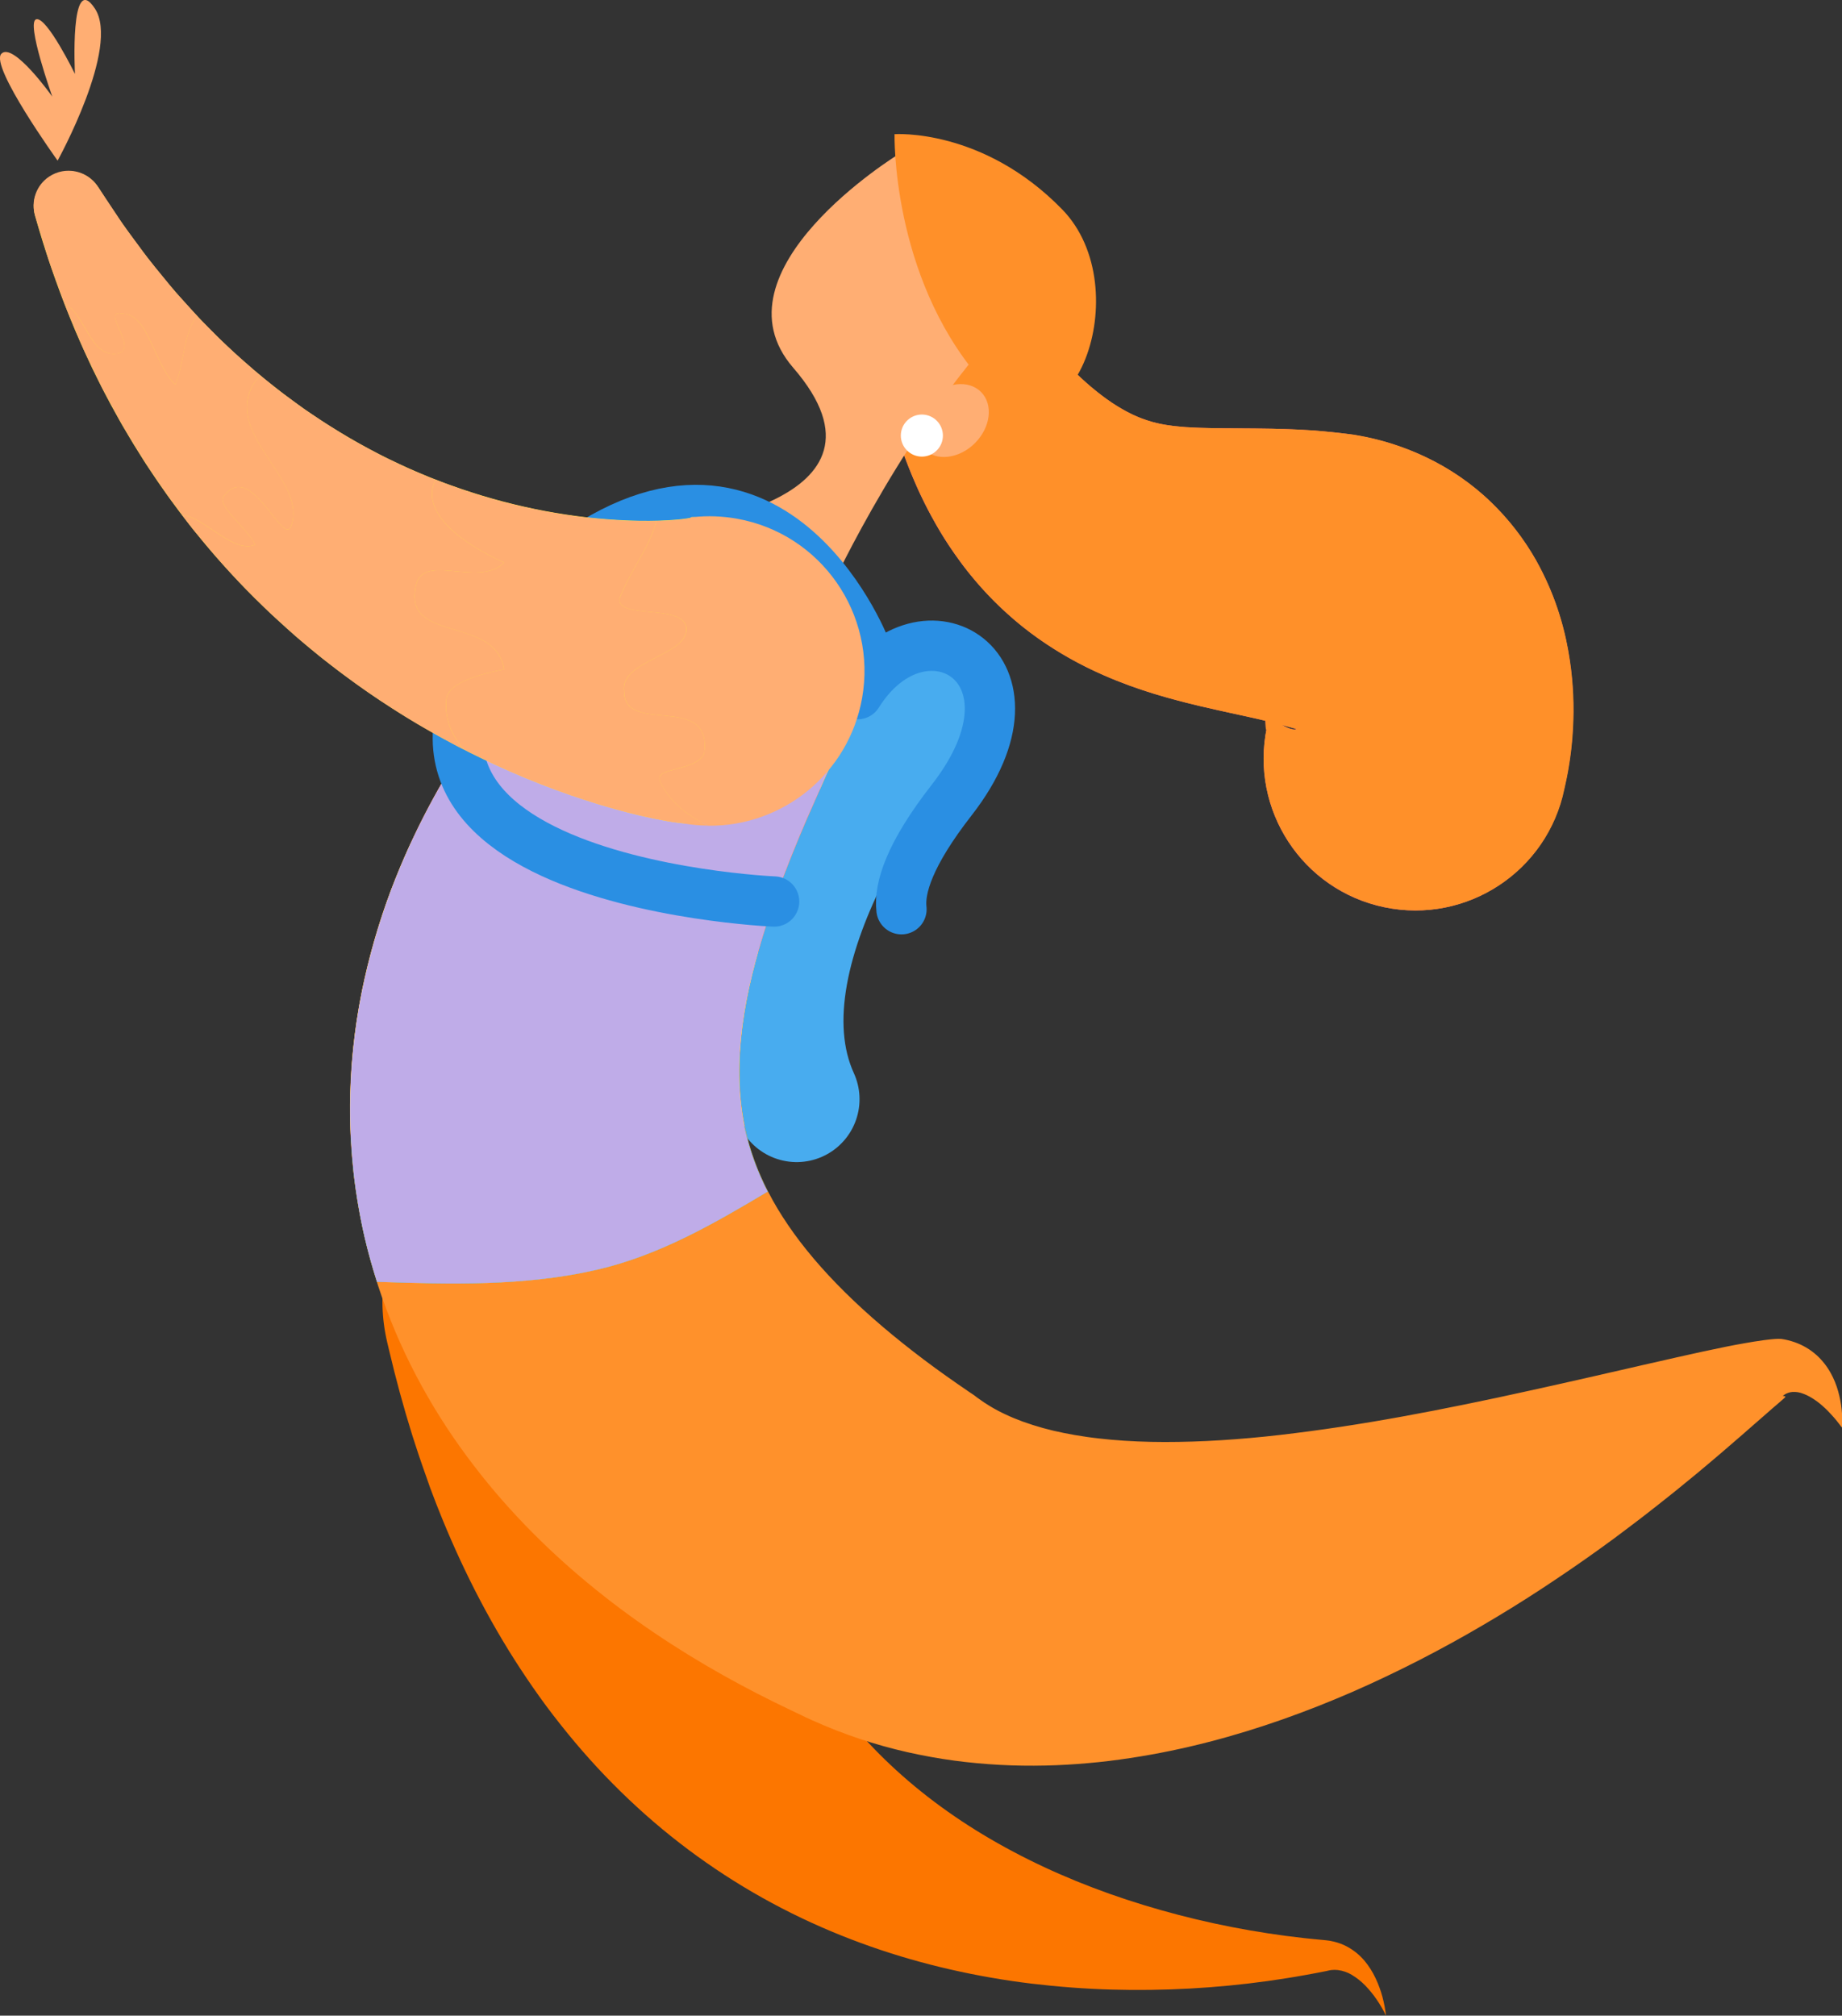 <?xml version="1.0" encoding="UTF-8"?> <!-- Generator: Adobe Illustrator 22.1.0, SVG Export Plug-In . SVG Version: 6.00 Build 0) --> <svg xmlns="http://www.w3.org/2000/svg" xmlns:xlink="http://www.w3.org/1999/xlink" id="Слой_1" x="0px" y="0px" viewBox="0 0 2868 3138.2" style="enable-background:new 0 0 2868 3138.2;" xml:space="preserve"><rect x="0" y="0" width="2868" height="3138.2" fill="#333333" stroke="none"/> <style type="text/css"> .st0{fill:#FC7600;} .st1{fill:none;} .st2{fill:#FF7474;} .st3{fill:#FF9029;} .st4{fill:#FFAE73;} .st5{fill:#FFFFFF;} .st6{fill:none;stroke:#48ACEF;stroke-width:195.76;stroke-linecap:round;stroke-linejoin:round;} .st7{fill:none;stroke:#2A8FE3;stroke-width:78.3;stroke-linecap:round;stroke-linejoin:round;} .st8{fill:#FF912B;} .st9{fill:#FFDF49;} .st10{fill:#00C3C3;} .st11{fill:#BFACE8;} </style> <title>flyg2</title> <g> <g id="Слой_2_1_"> <g id="Illustration"> <path class="st0" d="M2158,3138.2c-4.2-8.8-9.1-17.2-14.6-25.2c-5.3-7.8-11.3-15.1-17.9-21.9c-6.1-6.3-13.1-11.8-20.7-16.4 c-6.6-4-14-6.5-21.7-7.5c-3.4-0.4-6.9-0.4-10.3,0l-1.2,0.2l-1.2,0.2c-0.8,0.1-1.6,0.3-2.5,0.5s-1.6,0.4-2.4,0.6l-3.2,0.6 l-14.4,2.8l-14.7,2.7c-19.7,3.6-39.5,6.7-59.4,9.5c-80.7,11.2-162.1,15.6-243.5,13.3c-41.2-1.2-82.7-4.3-124.4-9.3 c-42.1-5.1-83.9-12.4-125.3-21.8c-83.6-19-167.1-47.6-247.7-87.6c-82.4-40.9-159-92.5-227.8-153.5c-35.1-31.2-68.2-64.6-99-100.1 c-15.4-17.8-30.3-36.1-44.7-54.8c-14.4-18.7-28.1-37.9-41.3-57.5C767.3,2535,723.9,2451,688.7,2365l-6.5-16.2l-3.2-8.1l-3.1-8.1 l-6.2-16.3L664,2300c-4-10.9-7.6-21.8-11.4-32.7c-1.9-5.5-3.6-10.9-5.4-16.4s-3.6-11-5.3-16.4c-13.7-43.9-25.7-88-36.1-132.4 l-2.9-12.2c-35.2-149.6,57.5-299.4,207-334.6s299.4,57.5,334.6,207c6.2,26.8,8.5,54.3,6.8,81.8c-2.1,32.9-3.1,65.6-3,98.2 c0,4.1,0.1,8.1,0.1,12.2s0.1,8.1,0.2,12.1c0.3,8,0.4,16.2,0.9,24.2l0.6,12.1l0.8,12l0.4,6l0.5,6l1,12 c5.7,63.7,16.9,125.9,35,185.9c17.9,60.3,43.5,118.1,76,172c34,55.7,75.3,106.5,122.8,151.1c48.8,46,105.2,87,167.2,122 c31.4,17.7,63.7,33.8,96.8,48.2c33.4,14.6,67.9,27.7,103.3,39.4c71.8,23.6,145.4,41.1,220.1,52.5c18.9,2.9,37.9,5.4,57,7.5 l14.4,1.5l14.7,1.4l4,0.4c1.6,0.2,3.2,0.4,4.9,0.6s3.2,0.5,4.8,0.9l2.4,0.5l2.4,0.6c6.2,1.6,12.3,3.9,18,6.9 c10.7,5.6,20.1,13.2,27.9,22.4c7,8.4,12.8,17.6,17.4,27.5c4.4,9.3,7.9,19,10.6,28.9C2155,3118.5,2156.9,3128.3,2158,3138.2z"></path> <path class="st1" d="M2158,3138.2c0,0-0.5-7.4-3.6-21.1c-3.4-13.6-8.2-34.1-24.9-57.9c-8.4-11.6-21-24.4-40-32.2 c-4.9-2-9.9-3.5-15-4.6c-2.6-0.6-5.3-1-8-1.4c-3-0.4-5.1-0.6-7.1-0.8l-25.9-2.6c-35-3.8-74-9.4-116-17.6 c-83.9-16.3-179.6-43.2-273.3-84.8c-47.3-20.9-93-45.4-136.5-73.2c-21.7-14.1-42.8-29-63.1-44.7c-20.2-15.8-39.5-32.4-57.9-49.5 c-36.5-34.6-68.9-71.7-96.1-110.6c-27.6-38.5-49.7-79.1-67.9-119.1c-36.4-80.4-55-161.1-64.4-231.9c-4.8-35.4-7.4-68.3-8.6-97.8 c-0.7-14.7-1.2-28.4-1.1-41.4c-0.2-12.8-0.3-24.6,0.2-35.4s0.5-20.3,0.7-28.6c0.4-8.4,0.8-15.5,1.1-21.3l0.9-17.7 c7.7-153.2-110.2-283.6-263.3-291.3S604.5,1862.9,596.8,2016c-1.4,26.8,1.1,53.6,7.5,79.7l1.7,6.4l5.9,23.9 c2,7.8,4.4,17.3,7.2,28.6s6.7,24.2,10.8,38.7s8.9,30.4,14.4,47.8c5.3,17.3,11.7,36,18.8,56c14,39.8,31.7,84.4,53.8,132.1 c23.7,51.7,50.8,101.7,81,149.9c33.8,54.1,72,105.3,114.3,153.1c44,49.5,93.3,97,147.8,138.6c54,41.7,112,78,173.1,108.4 c30.3,14.8,60.9,28.3,91.6,40.2c30.8,11.7,61.7,22.1,92.5,31c59.3,16.9,119.8,29.3,181,37.1c117.3,15,225.1,12.8,315.6,4.1 c45.3-4.4,86.3-10.4,122.3-17l25.6-4.9c2.1-0.4,4.2-0.8,5.2-1.1c1.3-0.4,2.7-0.7,4.1-0.9c2.7-0.5,5.4-0.7,8.2-0.6 c10.9,0.1,22,4.7,31.2,11.1c18.7,13.2,30.4,30.4,37.7,41.6C2151.6,3125.8,2155,3131.9,2158,3138.2z"></path> <path class="st2" d="M1972.5,1132.4c-0.2,0.9-0.4,1.9-0.7,2.8l-0.1,0.2v0.2c0,0.1-0.1,0.2-0.1,0.2c-0.1,0.2-0.2,0.3-0.3,0.3 s-0.2-0.3-0.3-0.7c-0.1-1-0.2-1.9-0.3-2.9c-0.1-2.3-0.2-4.9-0.4-7.5c-0.3-5.2-0.6-10.3-1.1-14.6c-0.3-2.1-0.4-4.1-0.7-5.8 s-0.5-3.1-0.7-4.2s-0.3-1.9-0.4-2.3s-0.1-0.4,0.1-0.1c1.1,2.4,2.4,4.7,3.9,6.9c1.2,1.8,2.8,4,4.7,6.4c1,1.2,2,2.4,3.1,3.6 s2.3,2.4,3.6,3.6c2.6,2.5,5.4,4.8,8.3,6.9c1.5,1,3,2,4.4,2.9s3,1.7,4.4,2.5c2.6,1.3,5.2,2.5,8,3.4c2,0.7,4,1.1,6.1,1.3 c1.1,0.2,2.3,0.1,3.3-0.2c0.3-0.1,0.5-0.3,0.6-0.5l0,0l-0.2-0.1l-0.4-0.1l-0.8-0.2l-1.6-0.5l-3.3-1c-8.9-2.6-18.5-5.2-28.9-7.8 c-20.8-5.2-44.7-10.3-71.7-16.2s-57-12.6-89.5-21.6s-67.4-20.4-102.7-35.9c-17.7-7.8-35.4-16.4-52.8-26.2 c-17.5-9.8-34.4-20.5-50.7-32.1c-4.1-2.9-8.1-5.9-12.1-8.9s-7.9-6.1-11.8-9.2s-7.7-6.3-11.5-9.5l-11.1-9.7 c-3.6-3.3-7.2-6.7-10.8-10l-10.4-10.2c-3.4-3.4-6.7-6.9-10-10.3s-6.5-7-9.7-10.5c-6.3-7.1-12.4-14.2-18.2-21.4 c-3-3.6-5.8-7.2-8.6-10.9l-4.2-5.5l-4-5.5c-5.4-7.3-10.4-14.7-15.4-22.1l-7.2-11.1c-2.3-3.7-4.6-7.4-6.8-11.1 c-8.8-14.9-17-29.8-24.4-44.7c-1.9-3.7-3.6-7.5-5.4-11.2l-2.7-5.6c-0.9-1.9-1.7-3.7-2.5-5.6l-4.9-11.2l-4.7-11.1 c-1.6-3.7-3-7.4-4.5-11.1s-2.9-7.4-4.3-11.1c-2.8-7.4-5.3-14.8-8.3-22.1c-5.7-14.2-10.4-28.7-14.3-43.5 c-3.7-14.3-6.7-28.9-8.7-43.5c-1.1-7.3-1.9-14.6-2.5-22c-0.3-3.7-0.6-7.4-0.8-11.1s-0.4-7.4-0.5-11.1 c-0.5-15.1-0.1-30.2,1.1-45.2c1.2-15.6,3.3-31.1,6.2-46.5c3.1-16.3,7.2-32.3,12.2-48.1l2-6.1l2.2-6.2c1.5-4.1,3.2-8.4,4.8-12.5 c0.8-2.1,1.8-4.2,2.6-6.3s1.8-4.2,2.8-6.4l3-6.4c1.1-2.2,2.3-4.4,3.4-6.5l6.8,2.7l6.5,2.8c2.1,0.9,4.2,1.9,6.3,2.9 s4.2,1.9,6.2,2.9c4,2,8,3.9,11.9,5.9l5.8,3l5.6,3c14.8,8.1,28.5,16.6,41.5,25.2s24.9,17.6,36.4,26.6s22.3,18,32.4,27.3 c19.2,17.4,37.3,35.8,54.3,55.3c8,9.1,15.5,18,22.3,26.4l2.6,3.2l0.6,0.8l0.7,0.8l1.4,1.5l5.8,6c1.9,2,3.9,3.9,5.8,5.8 s3.9,3.9,5.8,5.7l5.8,5.6l5.8,5.4c1.9,1.8,3.9,3.5,5.8,5.2s3.8,3.5,5.8,5.1c7.8,6.6,15.5,12.7,23.1,18.3 c13.9,10.3,28.7,19.2,44.4,26.6c13,6.1,26.6,10.6,40.6,13.6c13.4,2.7,27.1,4.5,40.7,5.3c14.6,1,31.1,1.5,50.4,1.7 s41.5,0.2,66.8,0.5s53.6,1,84.9,3.3c15.6,1.2,32,2.8,49,5l6.4,0.9l3.2,0.5l1.6,0.2l0.8,0.1l0.4,0.1l0.6,0.1 c6.6,1.1,13.1,2.4,19.9,3.8c13.9,3,27.6,6.7,41.1,11.1c14.5,4.7,28.6,10.2,42.5,16.5c14.6,6.7,28.8,14.2,42.5,22.6 c42.5,26.2,79.6,60.3,109.2,100.6c4.8,6.5,9.3,13.1,13.6,19.7c4.3,6.6,8.4,13.3,12.2,20c14.3,25.2,26,51.8,34.9,79.3 c4.2,12.9,7.7,25.6,10.6,38c1.5,6.2,2.8,12.3,3.9,18.4s2.3,12.1,3.1,18c3.5,22.7,5.5,45.6,5.9,68.6c0.2,11,0.1,21.8-0.3,32.5 c-0.2,5.3-0.5,10.7-0.9,16s-0.8,10.6-1.3,15.8c-1,10.6-2.4,21-4.1,31.8c-0.9,5.4-1.8,10.9-2.9,16.7c-0.6,2.9-1.2,5.9-1.9,9.1 l-3,13.4c-26.7,127.9-152,209.9-279.9,183.2S1945.8,1260.3,1972.5,1132.4z"></path> <path class="st3" d="M2435.8,1228.3l2.2-10c1.1-5,2.4-11.4,3.8-19.2c3.8-21.4,6.3-43.1,7.4-64.8c2-35.3,0.4-70.7-4.8-105.7 c-6.5-43-19.2-96.3-53.1-157.1c-18.8-33-42.2-63.1-69.5-89.5c-29.1-28.4-64.6-52.7-101.3-70.1c-34.7-16.6-71.6-28.3-109.6-34.6 l-4.1-0.7l-0.8-0.1l-1.7-0.2l-3.3-0.4l-6.7-0.8l-16.9-1.9c-13.5-1.6-23.7-2.3-34.9-3.2c-43.3-2.8-82.6-2.9-115.1-3.1 c-33.1,0-59.1-0.5-81.2-1.9c-21.8-1.8-40.4-3.9-60.3-10.7c-19.9-6.2-41.2-17.6-62.6-32.9s-42.8-34.5-62.6-55.1l-3.7-3.8l-1.9-1.9 l-0.5-0.5c-0.9-1.6,1,1.9,0.7,1.4l-0.2-0.3l-1-1.3l-7.6-10c-1.2-1.7-2.6-3.3-3.9-4.9l-3.3-3.9c-2.1-2.5-4.3-5-6.5-7.3 c-9-10.2-19.3-21.5-29.3-31.8c-19.6-20.2-40.6-39-62.8-56.2c-19.2-14.9-39.2-28.6-60-41.1l-13.4-7.7l-12.6-6.5 c-8-4-14.2-7.7-20.5-10.2c-6-2.6-10.4-4.7-13.7-6l-5.1-2l-2.4,4.8c-1.6,3.1-3.5,7.7-6.3,13.7c-3,6.1-5.1,13.1-8.3,21.6 c-1.5,4.2-3.2,8.8-4.8,13.6c-1.3,4.7-2.8,9.8-4.3,15.1c-6.4,24.3-10.7,49.1-12.8,74.1c-2.6,30.5-1.8,61.2,2.6,91.5 c2.4,17.3,6.1,34.5,11,51.3c1.4,4.7,2.9,9.4,4.5,14.2c1.4,4.3,2.9,8.6,4.3,12.9c1.4,3.9,2.8,7.9,4.3,11.9l0.5,1.5l0.1,0.4 c-0.2-0.3,1.9,3.5,1.1,2.1l0.3,0.9l1.3,3.5l2.7,7.1c14.1,38,32.4,78.7,58,120.5c25.7,41.6,58.9,84.9,102.5,123.6 c43,39,96.1,71.9,149.2,94.9c53,23.2,104.9,37.3,148.8,47.7c44.4,10.4,81.3,17.7,111.3,25.1c7.1,1.8,15,3.7,19.5,5.2l3.9,1.2 l5.9,1.6l6.5,1.7l3.2,0.8l1.6,0.4l0.8,0.2c2.5,0.5-2.9-0.6-2.4-0.4l0,0c-0.5,1.3-4.6,1.2-11.1-1.1c-7.8-2.9-15.1-7.2-21.3-12.7 c-5.4-4.7-10.1-10.1-14.2-16c-5.1-8.8-4.1-8.6-3.4-4.3c1,6.1,1.7,12.3,2.1,18.5c0.3,6.5,0.6,11.6,0.8,15c0.2,1.4,0.3,2,0.5,1.7 c0.2-0.3,0.4-0.7,0.5-1.1l0.4-1.7c0.1-0.3,0,0.1,0,0c-26.3,128,56.1,253,184.1,279.3S2409.5,1356.3,2435.8,1228.3z"></path> <path class="st4" d="M1294.8,913c0,0,120.4-261,284.4-424.9s-180.7-247.6-180.7-247.6s-294.4,180.7-163.5,332 c184.4,213-192.8,248.5-192.8,248.5L1294.8,913z"></path> <path class="st4" d="M1447.7,619.6c-24.6,24.6-28.8,60.3-9.4,79.7s55.1,15.2,79.7-9.4s28.8-60.3,9.4-79.7 S1472.3,595,1447.7,619.6z"></path> <path class="st5" d="M1458.5,701.3c-12.8,12.8-33.5,12.8-46.3,0c-12.8-12.8-12.8-33.5,0-46.3c12.8-12.8,33.5-12.8,46.3,0 C1471.3,667.8,1471.3,688.6,1458.5,701.3C1458.5,701.3,1458.5,701.3,1458.5,701.3z"></path> <path class="st3" d="M1525,588.6c70.8,82.8,135.7,44.2,165.1-30.2c27.5-69.8,23.7-170.9-36.3-232.4 c-123.8-127.1-261-117.1-261-117.1S1387.8,428,1525,588.6z"></path> <path class="st4" d="M89.7,250.1c0,0,97.6-176.5,58.1-236.7s-31.1,101.7-31.1,101.7S73.1,25.9,56.5,30s24.9,120.4,24.9,120.4 S20.5,64.6,2.1,83.7S89.7,250.1,89.7,250.1z"></path> <path class="st6" d="M1425.6,1115.8c0,0-296.5,351.4-185.2,595.6"></path> <path class="st7" d="M1403.6,1415.6c-3.8-32.9,12.4-85.6,78.1-169.9c161.4-207.1-45-327.2-146.5-164.9"></path> <path class="st8" d="M2867.7,2222.5c-5.2-7.3-10.8-14.2-16.9-20.7c-5.7-6.3-11.8-12.1-18.4-17.4c-3.2-2.5-6.5-4.8-9.7-6.9 c-3.1-2-6.4-3.8-9.7-5.4c-3.1-1.4-6.2-2.6-9.5-3.6c-2.9-0.8-5.8-1.3-8.8-1.4c-4.8-0.3-9.5,0.7-13.8,2.8c-1.9,1-3.6,2.1-5.3,3.4 c1.2,0,2.5,0.2,3.7,0.6c0.5,0.2,0.5,0.5,0.4,0.9c-0.6,1-1.4,1.9-2.3,2.6c-2.2,2-5,4.4-7.9,6.9l-9.1,7.8 c-6.2,5.4-12.6,11-19.1,16.7l-19.6,17.1l-9.9,8.7l-10,8.6l-20.1,17.4c-6.7,5.8-13.6,11.5-20.4,17.3l-20.5,17.2l-20.8,17 c-6.9,5.7-13.9,11.4-20.9,16.9l-21.2,16.8c-7.1,5.6-14.2,11.1-21.3,16.6l-21.6,16.4l-21.7,16.3c-7.3,5.3-14.6,10.7-22,16 c-29.4,21.2-59.5,41.8-90.1,61.9s-62,39.5-94,58.2c-32,18.8-64.7,36.7-98.2,53.9c-8.4,4.3-16.8,8.5-25.3,12.7 c-8.5,4.2-17,8.3-25.6,12.4c-17.1,8.2-34.6,16.1-52.1,23.8c-35.2,15.3-71.4,29.7-108.6,42.8c-74.5,26.2-153.3,47.6-238.1,60.4 c-10.6,1.6-21.3,3.1-32.1,4.4c-10.8,1.3-21.7,2.5-32.7,3.4c-22,2-44.4,3.3-67.1,3.8c-47.2,1.1-94.4-1.4-141.2-7.6 c-24.2-3.2-48.7-7.7-73.4-13.2c-24.7-5.6-49.6-12.5-74.4-20.8c-25.2-8.4-49.9-18.1-74.1-29c-3.1-1.4-6.1-2.8-9.2-4.2 s-6.1-2.9-9.1-4.4l-4.4-2.1l-3.3-1.6l-6.6-3.1c-8.8-4.2-17.7-8.5-26.6-12.9c-71.1-35.1-142.5-76.2-212-125.5 c-35.5-25.1-69.6-52-102.4-80.5c-34.2-29.8-66.6-61.5-97.1-95.1c-31.9-35.2-61.3-72.4-88.2-111.6c-28-40.9-52.7-83.8-74-128.6 c-21.9-46.1-39.9-93.9-53.7-143c-7-24.7-12.8-49.8-17.6-75.1s-8.4-50.7-10.9-76.1c-5-50.2-5.7-100.7-2.1-151 c3.4-48.4,10.5-96.5,21.3-143.8c10.3-45.1,23.6-89.5,39.9-132.8l6.1-15.7c2-5.2,4.2-10.4,6.3-15.6l3.2-7.7l3.3-7.6 c2.2-5.1,4.3-10.2,6.6-15.2c9-20.2,18.5-39.7,28.4-58.9l7.5-14.3c2.5-4.8,5.1-9.4,7.7-14.1l3.9-7l4-6.9l7.9-13.8 c10.8-18.1,21.8-36,33.2-53.3c2.8-4.4,5.7-8.6,8.6-12.9s5.8-8.5,8.7-12.8c5.9-8.4,11.8-16.8,17.8-25l9-12.3l9.2-12.1 c6.1-8.1,12.4-15.9,18.7-23.8c25.2-31.4,51.4-61.2,78.6-89.4c6.8-7.1,13.7-14,20.6-20.9l5.2-5.2l5.2-5.1c3.5-3.4,7-6.8,10.5-10.1 c7-6.7,14.2-13.2,21.4-19.7s14.5-12.8,21.9-19c94.9-79.5,236.3-66.9,315.7,28c53.4,63.7,67.1,151.7,35.7,228.7l-5.1,12.4 c-3.1,7.4-6.3,14.7-9.5,22l-4.8,10.8c-1.6,3.6-3.3,7.2-4.8,10.8c-3.1,7.2-6.5,14.3-9.5,21.4s-6.4,14.1-9.4,21.2 c-12.4,28.2-24.3,55.9-35.3,83.1c-22,54.6-41,107.5-55,157.8c-0.9,3.1-1.7,6.3-2.6,9.4s-1.7,6.2-2.4,9.3l-2.4,9.3l-2.2,9.2 c-0.8,3-1.4,6.1-2.1,9.1l-1,4.5l-0.9,4.5c-0.6,3-1.3,6-1.9,9l-1.7,8.9c-4.3,22.4-7.5,45-9.4,67.8c-0.9,10.8-1.5,21.3-1.7,31.5 s-0.2,20.2,0.2,29.9c0.7,18.5,2.6,37,5.8,55.3c1.6,8.8,3.3,17.4,5.5,25.9s4.4,16.9,7.1,25.2c5.5,17,12.2,33.7,19.9,49.9 c8.4,17.5,17.8,34.5,28.3,50.8c11.6,18.1,24.2,35.5,37.7,52.2c28.3,35.2,62.9,70.7,102.5,105.6c19.8,17.5,40.8,34.7,62.9,51.9 s45.3,34.1,69.4,50.8c6.1,4.2,12.2,8.4,18.3,12.6l4.7,3.1l2.3,1.6c0.1,0.1,0.3,0.2,0.4,0.3l0.3,0.2l0.6,0.4 c0.7,0.6,1.5,1.2,2.3,1.8s1.5,1.2,2.3,1.7c6.4,4.8,13.2,9.3,20.1,13.4c7.6,4.6,15.4,8.7,23.4,12.4c8.4,4,17.4,7.7,26.9,11.2 c20.8,7.5,42.1,13.4,63.8,17.7c11.6,2.4,23.7,4.4,36.2,6.2c6.2,0.9,12.6,1.7,19,2.4s12.9,1.4,19.5,2c26.4,2.3,54,3.5,82.5,3.5 s57.9-0.9,87.9-2.8s60.6-4.6,91.7-8.2s62.5-7.8,94.3-12.6c63.6-9.6,128.4-21.6,194-35c32.8-6.7,65.9-13.7,99.1-21.1l50.1-11.1 l50.4-11.4l25.3-5.8l25.5-5.8l25.6-5.9l25.7-5.8c8.6-1.9,17.2-4,25.9-5.9l26.1-5.8l13.1-2.9l13.2-2.8c8.9-1.9,17.8-3.7,26.8-5.6 s18.2-3.5,27.7-5.2c4.8-0.9,9.6-1.7,14.6-2.5s10.3-1.6,16.2-2.4c3-0.4,6.2-0.8,10.1-1.2c2-0.2,4-0.4,6.7-0.6l2.1-0.1l2.3-0.1 c0.9,0,1.7,0,2.6,0s2.2,0,3.1,0.1c7,1,13.8,2.7,20.5,5c12.7,4.4,24.5,11.3,34.5,20.3c8.7,7.9,16,17.2,21.7,27.4 c5.1,9.1,9,18.7,11.8,28.7c2.6,9.3,4.5,18.8,5.5,28.4c0.5,4.7,0.8,9.3,0.9,14c0.1,2.3,0.1,4.6,0.1,6.9 S2867.9,2220.3,2867.7,2222.5z"></path> <path class="st9" d="M930.4,916c20.1-18.3,31.2-27.7,31.2-27.7c61.2-50.9,147.8-67.8,226.9-36.2 c114.9,45.9,170.8,176.3,124.9,291.3l-5.6,14.1c0,0-4.5,11.3-13.7,31.5c-8.8,19.9-21.7,49.1-38.1,86.2 c-15.7,36.5-33.5,80.2-50.8,128.5c-16.8,48.2-32.8,101.1-43.1,154.2c-10,53.1-14.1,105.6-9.3,153.2c4.5,48,16.4,91.4,39.5,138.7 c0.9,1.8,1.9,3.7,2.9,5.5c-84.6,50.5-169.8,99.7-267.1,121.9c-112.1,25.6-227,22.3-341.1,18.5c-7.2-22.6-13.6-45.4-19-68.2 c-7.7-33.5-13.5-67.4-17.4-101.5c-3.5-33.6-5.6-66.8-5.5-99.2c0-61.5,6.2-122.9,18.4-183.3c10.9-53.3,25.9-105.6,44.9-156.5 c35.9-95,79.5-171.8,121.1-235c35.4-53,74.6-103.4,117.2-150.9C881.5,962.4,910.3,934.4,930.4,916z"></path> <path class="st10" d="M785,1692.5l-90,90c69.2-13.8,138.4-55.4,200.7-48.4c41.5,13.8-27.7,41.5-41.5,69.2 c107.4-5.1,203.5-44.1,304.9-50.3c6.5,32.3,17.1,63.5,33.3,96.6c0.9,1.8,1.9,3.7,2.9,5.5c-84.6,50.5-169.8,99.7-267.1,121.9 c-112.1,25.6-227,22.3-341.1,18.5c-7.2-22.6-13.6-45.4-19-68.2c-7.7-33.5-13.5-67.4-17.4-101.5c-2.3-22-3.9-43.8-4.8-65.4 C622.1,1732,693,1676.3,785,1692.5z"></path> <path class="st9" d="M750.4,1325.7l-83.1,83c55.4,0,110.7-13.8,159.2,6.9c-34.6,34.6-76.1,62.3-117.7,90 c83,27.7,145.3-103.8,214.6-34.6c6.9,6.9-69.2,41.5-41.5,55.4c91.2,26,194.6-58.2,298.7-45.2c-7.1,25.1-13.5,50.8-18.4,76.5 c-10,53.1-14.1,105.6-9.3,153.2c1.3,14.1,3.4,28.2,6.2,42.1c-101.5,6.1-197.5,45.2-304.9,50.3c13.8-27.7,83.1-55.4,41.5-69.2 c-62.3-6.9-131.5,34.6-200.7,48.4l90-90c-92-16.3-162.9,39.5-239.1,67.9c-0.5-11.4-0.8-22.7-0.7-33.9 c0-61.5,6.2-122.9,18.4-183.3c10.9-53.3,25.9-105.6,44.9-156.5c9.8-25.8,20.1-50.2,30.8-73.5 C676.8,1309.2,714.1,1310.2,750.4,1325.7z"></path> <path class="st2" d="M985.7,1076.6c-41.5,41.5-96.9,83-159.2,90c96.9,0,180-69.2,283.8-34.6c-20.8,34.6-76.1,34.6-83,83.1 c91.4,0,170.6-0.2,260.6-11.8c-8.3,18.7-18.9,42.8-31.8,71.9c-15.7,36.5-33.5,80.2-50.8,128.5c-8.7,24.8-17.1,51-24.7,77.7 c-104.2-13-207.6,71.2-298.7,45.2c-27.7-13.8,48.5-48.4,41.5-55.4c-69.2-69.2-131.5,62.3-214.6,34.6c41.5-27.7,83-55.4,117.7-90 c-48.5-20.8-103.8-6.9-159.2-6.9l83.1-83c-36.3-15.6-73.5-16.5-111-12.4c26-56.1,56.1-110.1,90.2-161.6 c19-28.5,37.7-54,55.7-77.2C851.5,1069,917.6,1061.4,985.7,1076.6z"></path> <path class="st9" d="M930.4,916c20.1-18.3,31.2-27.7,31.2-27.7c61.2-50.9,147.8-67.8,226.9-36.2 c114.9,45.9,170.8,176.3,124.9,291.3l-5.6,14.1c0,0-4.5,11.3-13.7,31.5c-1.9,4.3-4,9.1-6.3,14.3c-90,11.6-169.2,11.8-260.6,11.8 c6.9-48.4,62.3-48.4,83-83.1c-103.8-34.6-186.9,34.6-283.8,34.6c62.3-6.9,117.7-48.4,159.2-90c-68.1-15.1-134.2-7.5-200.4-2 c21.8-28,42.6-52.5,61.5-73.7C881.5,962.4,910.3,934.4,930.4,916z"></path> <path class="st9" d="M1047,1274.4c32.7-35,91.6-86.8,50.8-121.7c-59.4-50.8-135,36.8-196,60.7c18.3-28,39.7-67.3,18.8-92.4 c-21.8-26.2-72.4-14.3-100.6-10c-23.7,3.6-46.3,6.8-68.4,9.2c29.5-41.5,61.3-81.4,95.3-119.3c34.8-38.4,63.5-66.4,83.6-84.8 s31.2-27.7,31.2-27.7c61.2-50.9,147.8-67.8,226.9-36.2c114.9,45.9,170.8,176.3,124.9,291.3l-5.6,14.1c0,0-4.5,11.3-13.7,31.5 c-4.6,10.4-10.4,23.5-17.2,38.9C1198.8,1230.8,1123.6,1258.8,1047,1274.4z"></path> <path class="st11" d="M930.4,916c20.1-18.3,31.2-27.7,31.2-27.7c61.2-50.9,147.8-67.8,226.9-36.2 c114.9,45.9,170.8,176.3,124.9,291.3l-5.6,14.1c0,0-4.5,11.3-13.7,31.5c-8.8,19.9-21.7,49.1-38.1,86.2 c-15.7,36.5-33.5,80.2-50.8,128.5c-16.8,48.2-32.8,101.1-43.1,154.2c-10,53.1-14.1,105.6-9.3,153.2c4.5,48,16.4,91.4,39.5,138.7 c0.9,1.8,1.9,3.7,2.9,5.5c-84.6,50.5-169.8,99.7-267.1,121.9c-112.1,25.6-227,22.3-341.1,18.5c-7.2-22.6-13.6-45.4-19-68.2 c-7.7-33.5-13.5-67.4-17.4-101.5c-3.5-33.6-5.6-66.8-5.5-99.2c0-61.5,6.2-122.9,18.4-183.3c10.9-53.3,25.9-105.6,44.9-156.5 c35.9-95,79.5-171.8,121.1-235c35.4-53,74.6-103.4,117.2-150.9C881.5,962.4,910.3,934.4,930.4,916z"></path> <path class="st7" d="M1205.3,1403.6c0,0-803.3-34-358-502.4c343.8-293,499.5,107.3,499.5,107.3"></path> <path class="st9" d="M1065.2,1281.9l-1.7-0.1c-0.6,0-1.1-0.1-1.2-0.1l-1.6-0.1l-1.5-0.2l-1.2-0.1c-1.6-0.2-3.3-0.4-4.6-0.6 l-4.2-0.6l-3.8-0.6c-2.6-0.4-4.9-0.8-7.3-1.2s-4.7-0.8-7-1.3c-9.2-1.7-17.9-3.5-26.4-5.4c-17-3.8-33.3-8-49.2-12.5 s-31.6-9.2-47-14.3s-30.6-10.3-45.6-15.9c-30-11.1-59.3-23.3-88-36.4s-56.7-27.1-84.1-42.1c-54.4-29.7-106.5-63.1-156.2-100.2 l-9.2-6.9c-3.1-2.3-6.1-4.7-9.1-7l-9.1-7.1l-4.5-3.5l-4.5-3.6l-17.8-14.5l-17.4-14.8c-23-19.9-45.2-40.6-66.7-61.8 c-21.4-21.3-41.8-43.3-61.5-65.8l-14.5-17c-2.4-2.8-4.8-5.7-7.1-8.6l-7-8.6l-7-8.6l-6.8-8.8c-4.5-5.9-9.1-11.7-13.6-17.6 c-8.8-11.9-17.6-23.7-25.9-35.8l-6.3-9l-3.1-4.5l-3.1-4.6l-12.2-18.3l-3-4.6l-2.9-4.6l-5.8-9.3l-5.8-9.3l-2.9-4.6l-2.8-4.7 l-11.1-18.7l-2.8-4.7l-2.7-4.7l-5.3-9.5c-14.3-25.1-27.3-50.8-39.8-76.4c-12.1-25.9-23.9-51.7-34.4-78 c-21-51.8-39.2-104.8-54.3-158.7c-8.2-29,8.7-59.2,37.7-67.4c23.3-6.6,48.1,2.9,61,23.4l0.4,0.6c27.3,43.3,57,85.1,88.9,125.1 c15.7,19.9,32.2,38.9,48.8,57.5c17,18.4,34,36.5,51.8,53.6l6.6,6.4l3.3,3.2l3.4,3.1l13.5,12.5l3.4,3.1l3.5,3l6.9,6l6.9,6l3.4,3 l3.5,2.9l14,11.7l3.5,2.9l3.6,2.8l7.1,5.6c9.4,7.6,19.1,14.7,28.7,22c4.9,3.5,9.8,7,14.6,10.5l7.3,5.2l7.4,5l7.4,5 c2.5,1.7,4.9,3.4,7.4,5l15,9.6c20.1,12.6,40.4,24.5,61,35.6s41.6,21.2,62.7,30.7l15.9,6.9l16,6.6l4,1.6l4,1.5l8,3.1 c2.7,1,5.3,2.1,8,3.1l8.1,2.9c42.6,15.4,86.2,27.8,130.6,37c43.2,9,87,14.8,131,17.3c10.8,0.6,21.5,1,32.1,1.2s21,0.1,31.3-0.2 s20.2-0.9,29.6-1.8c4.7-0.4,9.2-1,13.2-1.6c1-0.2,2-0.3,2.9-0.5s1.9-0.3,2.6-0.5l1.1-0.3l0.8-0.3c0.4-0.1,0.3-0.2,0.4-0.3 s0,0,0-0.1l-0.3-0.1l-0.3-0.1c0,0-0.2,0-0.6-0.1l-1-0.1c131.7,2.9,236.2,111.7,233.6,243.3S1196.8,1284.5,1065.2,1281.9z"></path> <path class="st4" d="M971.9,1076.6c-6.9-48.4,96.9-55.4,96.9-96.9S958,965.8,964.9,931.2c19.4-48.5,45.5-76.6,57.1-120 c8.6-0.2,16.4-0.6,23.2-1c9.1-0.5,18.2-1.5,27.2-3l3.1-0.7c0.7-0.2-0.2-0.5-0.2-0.7l-0.3-0.2c0.3-0.1,0.6-0.1,0.9-0.1l0.9-0.1 l2.4-0.3c22.6-2.4,45.5-1.6,67.9,2.4c131,23.2,218.4,148.3,195.2,279.3c-20.8,117.6-123.7,199.9-239.2,198.8 c-33.7-15.9-62.3-38.7-76-70.5c-6.9-20.8,55.4-13.8,69.2-41.5C1110.3,1076.6,971.9,1145.8,971.9,1076.6z"></path> <path class="st4" d="M695,1090.4c0-27.7,55.4-41.5,90-48.4c-13.8-83-152.3-41.5-138.4-124.6c6.9-62.3,96.9,0,138.4-41.5 c-59.9-27.2-132.6-75.8-107-129.1c28.5,11,56.7,20.9,84.5,28.7c30.5,9.1,60.5,15.5,88.6,21c28.3,5.2,55,8.8,79.5,11.2 c24.5,2.2,46.7,3.5,66,3.6c9.1,0.2,17.6,0.1,25.3-0.1c-11.6,43.4-37.7,71.6-57.1,120c-6.9,34.6,103.8,6.9,103.8,48.5 s-103.8,48.5-96.9,96.9c0,69.2,138.4,0,124.6,96.9c-13.8,27.7-76.1,20.8-69.2,41.5c13.6,31.8,42.3,54.7,76,70.5 c-13.4-0.1-26.9-1.3-40.1-3.7l-0.9-0.2l-1.3-0.2l-3.4-0.4c-2.4-0.3-6.3-0.7-9.1-1.1l-9.2-1.5c-13.4-2.4-31.6-5.9-53.1-11.3 c-21.7-5.3-47.1-12.4-75.3-21.6c-28.3-9-59.2-20.6-92.3-34.1c-30.7-12.7-63-27.7-96.2-44.6C703.7,1145.1,692.3,1120.5,695,1090.4 z"></path> <path class="st4" d="M397.4,848.1c-13.8-27.7-62.3-62.3-48.4-76.1c41.5-55.4,90,76.1,103.8,48.5c27.7-69.2-96.9-138.4-62.3-214.6 c3.5-8,8.7-15.2,15.3-21.1c11.9,9.6,23.6,19.6,36.1,28.8c14.3,10.1,27.9,21.1,42.7,30.7c29.2,19.7,59.3,38.5,90.4,54.8 c7.8,4.1,15.4,8.3,23.2,12.3l23.6,11.2c15.4,7.8,31.7,13.9,47.1,20.7c3,1.2,6,2.3,9,3.5c-25.6,53.3,47.1,101.9,107,129.1 c-41.5,41.5-131.5-20.8-138.4,41.5c-13.8,83.1,124.6,41.5,138.4,124.6c-34.6,6.9-90,20.8-90,48.4c-2.7,30.1,8.7,54.7,27.2,76.5 c-2.5-1.3-5-2.5-7.5-3.8c-35.7-18.9-72.5-39.6-108.9-63.5c-36.6-23.4-72.7-49.9-108.1-78c-17.3-14.6-35.1-28.5-51.7-44.1 l-25.2-22.9c-8.2-7.8-16.2-15.9-24.3-23.8c-32.3-31.7-62-65.5-89.8-99.4c-8.2-9.8-15.9-19.9-23.5-30 C318.8,805.2,363.2,862.8,397.4,848.1z"></path> <path class="st4" d="M182.9,550.5c34.6-6.9-27.7-69.2,6.9-62.3c41.5,0,48.4,76.1,83,110.7c14.8-34.4,12.1-79.2,34-107.3 c1.6,1.8,3.2,3.5,4.8,5.3l16.7,16.8c22.2,22.9,47.1,45.3,73.1,67.5c1.5,1.2,2.9,2.4,4.4,3.5c-6.5,5.9-11.8,13.1-15.3,21.1 c-34.6,76.1,90,145.3,62.3,214.6C438.9,848.1,390.5,716.6,349,772c-13.8,13.8,34.6,48.5,48.5,76.1c-34.2,14.6-78.6-42.9-114-46.6 c-5.4-7.2-10.8-14.4-16.2-21.5c-12.7-17.1-24.1-34.8-35.8-51.7c-22.4-34.5-42.8-68.3-60-101.2c-4.4-8.1-8.7-16.2-13-24.1 L147,579.3c-7.4-15.7-15.1-30.5-21.2-45.3c-9.2-22.2-18.3-42.6-25.7-61.8C134.9,491.3,139.6,556.7,182.9,550.5z"></path> <path class="st4" d="M76.6,274.9c25-16.6,58.8-9.8,75.4,15.2l1.8,2.6l29.5,44.3c8.9,14.3,21.6,30.4,35.3,49.2 c13.3,19,30.6,38.8,48.3,60.8c8.9,11,19.3,21.5,29.3,32.9l10.7,11.8c-21.9,28.1-19.3,72.9-34,107.3 c-34.6-34.6-41.5-110.7-83-110.7c-34.6-6.9,27.7,55.4-6.9,62.3c-43.2,6.2-47.9-59.3-82.8-78.3c-2.5-6.4-4.8-12.6-6.8-18.6 c-8.7-24.2-16.8-44.9-21.8-62.5c-10.7-34.9-16.8-54.8-16.8-54.8C47.6,313.2,56.5,288.2,76.6,274.9z"></path> </g> </g> </g> </svg> 
